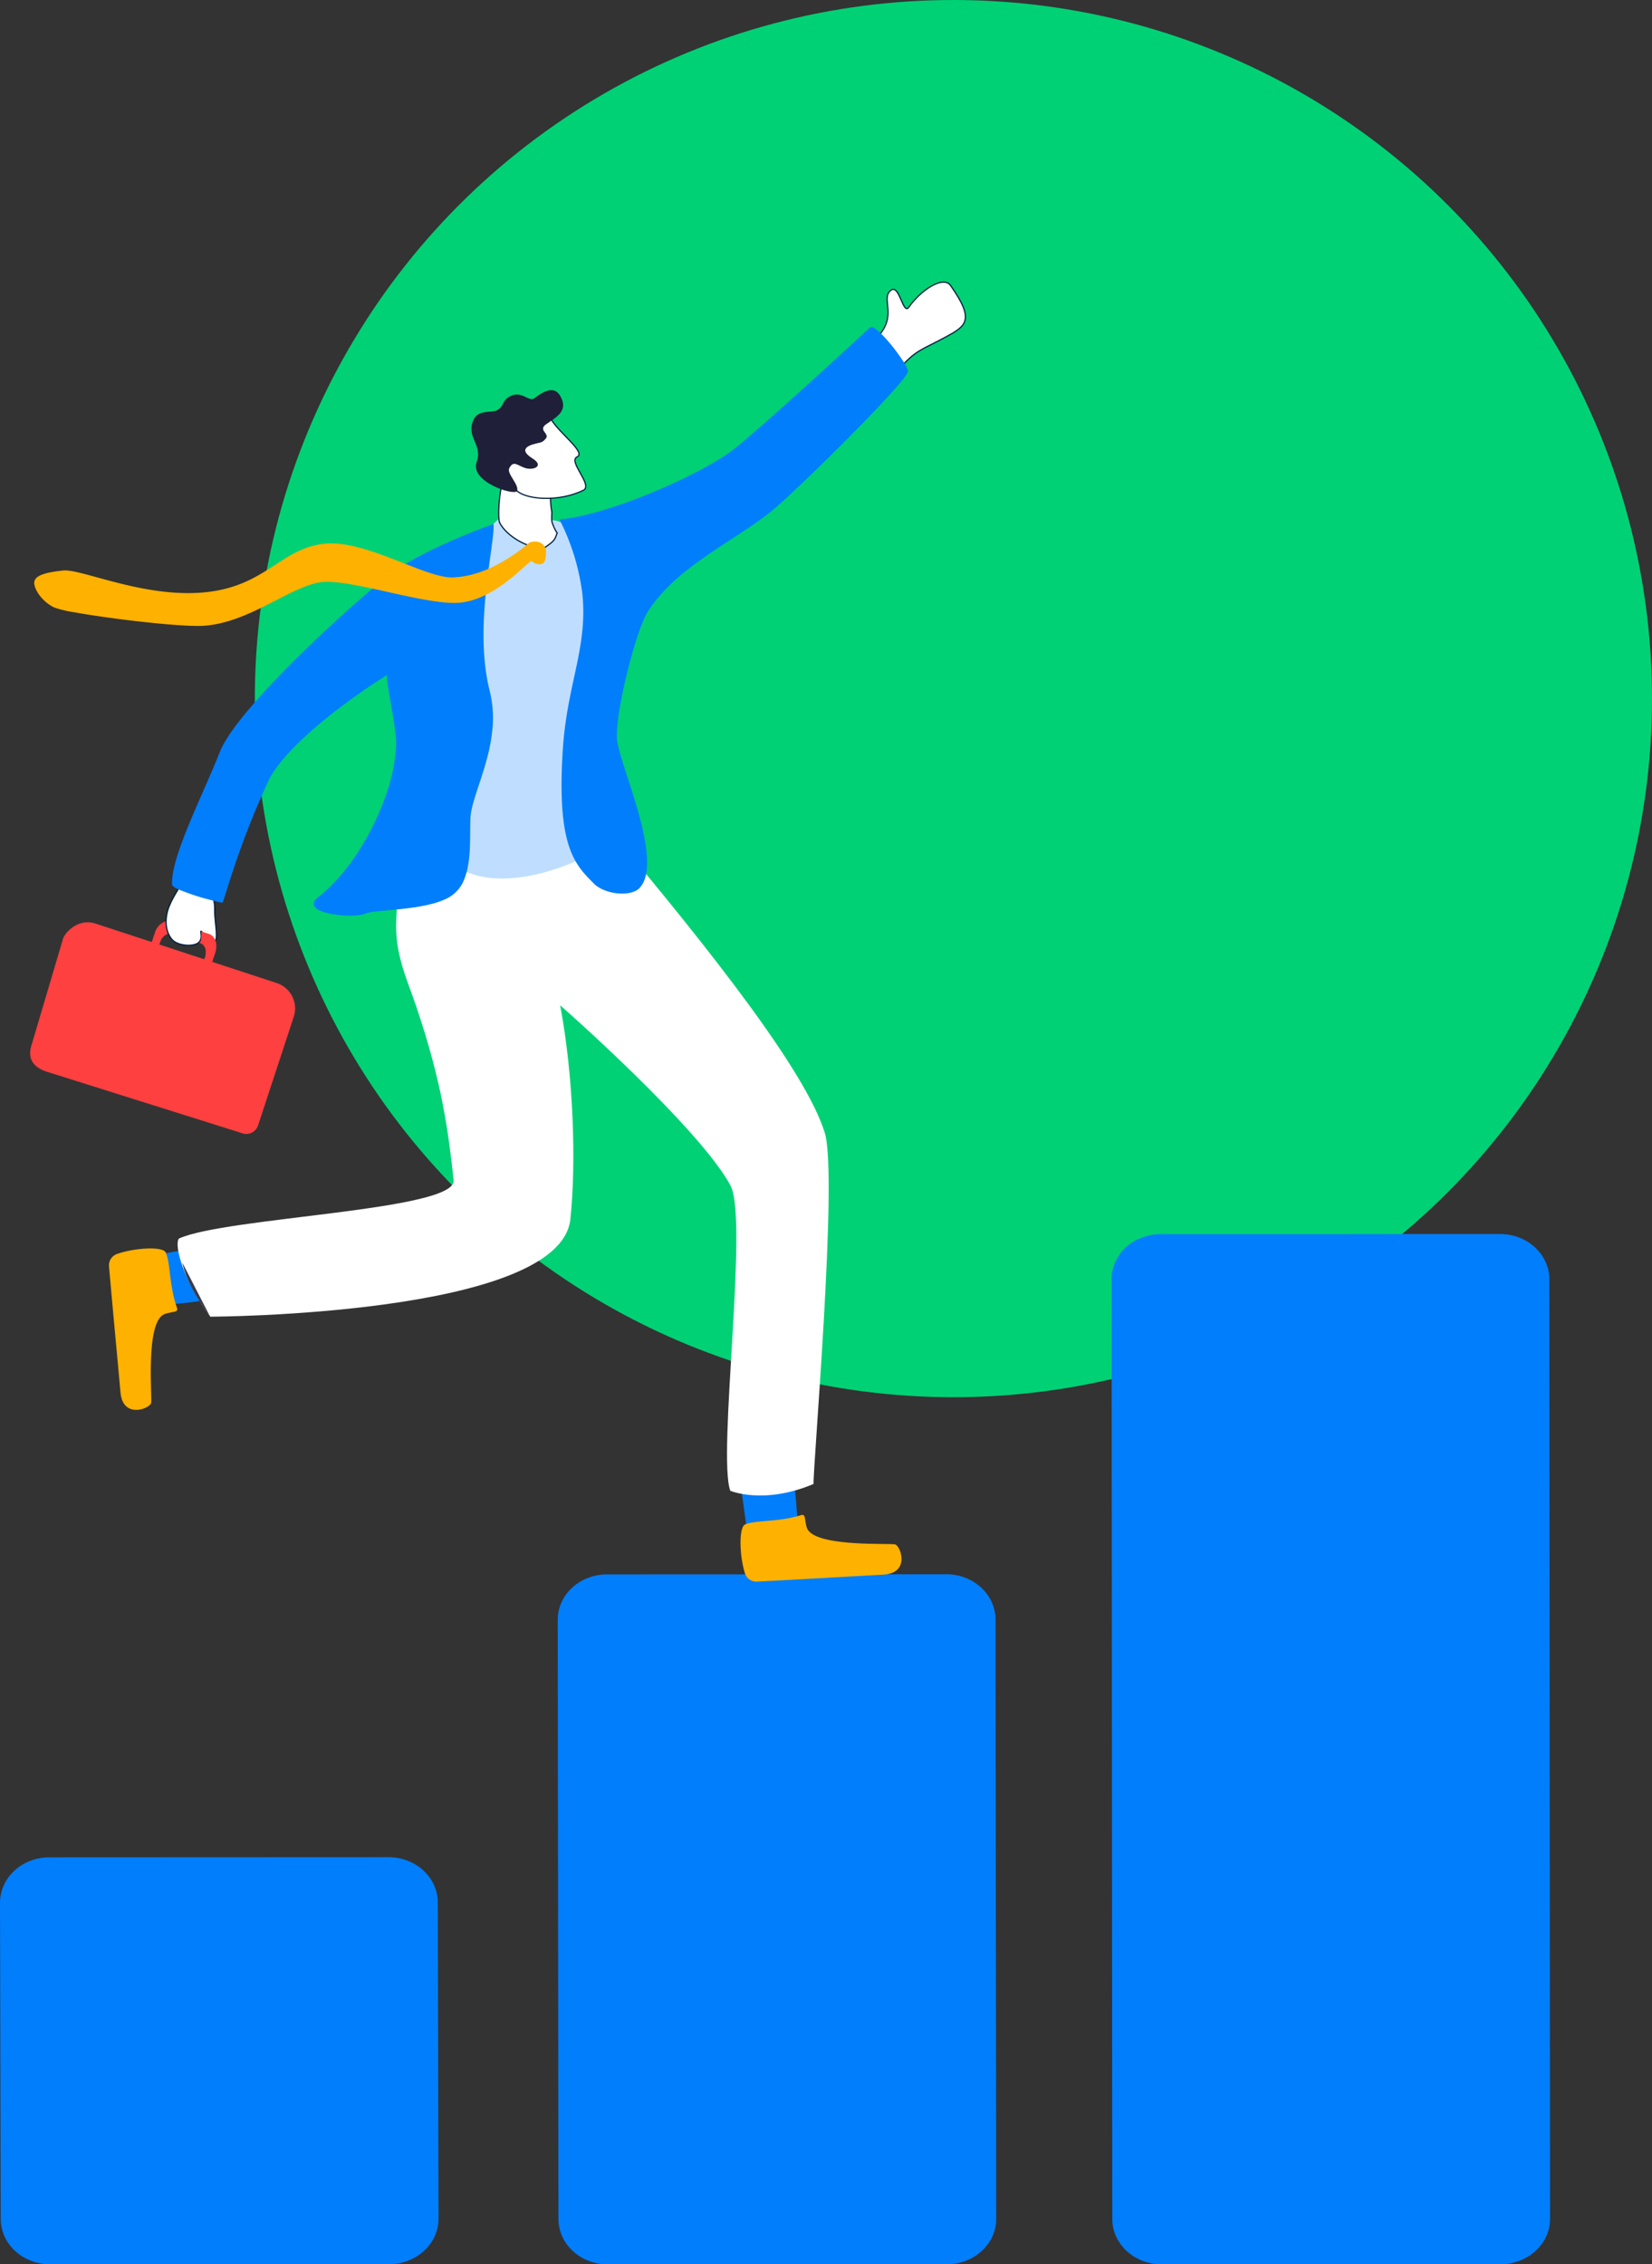 <svg id="_2" data-name="2" xmlns="http://www.w3.org/2000/svg" width="391.229" height="536.217" viewBox="0 0 391.229 536.217">
  <rect x="0" y="0" width="391.229" height="536.217" fill="#333333" stroke="none"/>
  <g id="Group_9077" data-name="Group 9077" transform="translate(0 0)">
    <circle id="Ellipse_82" data-name="Ellipse 82" cx="165.439" cy="165.439" r="165.439" transform="translate(60.35)" fill="#00d175"/>
    <g id="Group_9070" data-name="Group 9070" transform="translate(0 292.237)">
      <path id="Path_16922" data-name="Path 16922" d="M154.994,182.836l.17,222.443c0,5.928,5.215,10.752,11.652,10.735l63.152-.034h17.24c6.421,0,11.635-4.824,11.635-10.752l-.17-222.443c0-5.928-5.215-10.735-11.652-10.735h-26l-13.453.017H166.612a12.6,12.6,0,0,0-5.673,1.376h0a10.638,10.638,0,0,0-5.979,9.393Z" transform="translate(108.248 -172.05)" fill="#007efc"/>
      <path id="Path_16923" data-name="Path 16923" d="M181.44,230.215l.17,141.9c0,5.928-5.215,10.752-11.635,10.752l-80.393.034c-6.438,0-11.652-4.807-11.652-10.735l-.17-141.9c0-5.928,5.215-10.752,11.635-10.752l80.393-.034c6.438,0,11.652,4.807,11.652,10.735Z" transform="translate(54.32 -138.917)" fill="#007efc"/>
      <path id="Path_16924" data-name="Path 16924" d="M103.68,269.665l.17,74.872c0,5.928-5.215,10.752-11.635,10.752l-80.393.034C5.384,355.323.17,350.516.17,344.588L0,269.716c0-5.928,5.215-10.752,11.635-10.752l80.393-.034c6.438,0,11.652,4.807,11.652,10.735Z" transform="translate(0 -111.359)" fill="#007efc"/>
    </g>
    <g id="Group_9076" data-name="Group 9076" transform="translate(7.139 66.809)">
      <path id="Path_16925" data-name="Path 16925" d="M119.387,56.025c12.382-6.947,4.909-12.5,8.306-14.828,1.936-1.325,2.786,6.03,4.144,4.077,2.888-4.127,8.187-7.525,9.869-5.164,5.877,8.306,3.72,9.6-1.24,12.281-5.673,3.074-7,2.938-11.227,7.881-4.094,4.773-6.471,1.291-6.471,1.291l-3.4-5.537Z" transform="translate(76.248 -39.333)" fill="#fff" stroke="#00203f" stroke-miterlimit="10" stroke-width="0.29"/>
      <g id="Group_9075" data-name="Group 9075" transform="translate(0 10.621)">
        <path id="Path_16926" data-name="Path 16926" d="M61.91,140.562v.017l.119-.119a.719.719,0,0,0-.119.085Z" transform="translate(36.108 20.69)" fill="#1f1f39" opacity="0.46"/>
        <path id="Path_16927" data-name="Path 16927" d="M117.08,219.486c0-4.858-1.58-16.986-1.58-16.986l-12.79.815,2.514,18.209,9,4.977,2.854-7Z" transform="translate(64.61 64.028)" fill="#007efc"/>
        <path id="Path_16928" data-name="Path 16928" d="M117.486,211.278c1.325-.391.832.917,1.444,2.9,1.41,4.569,18.276,3.72,20.841,3.992,1.325.136,3.839,6.828-2.7,7.185-5.656.306-23.746,1.342-29.929,1.648a2.823,2.823,0,0,1-2.854-1.987c-1.376-4.416-1.478-11.38.238-11.618,2.565-.985,7.423-.442,12.943-2.106Z" transform="translate(64.985 70.112)" fill="#ffb100"/>
        <g id="Group_9071" data-name="Group 9071" transform="translate(18.67 216.523)">
          <path id="Path_16929" data-name="Path 16929" d="M26.31,188.007c4.841-.187,16.918-2.191,16.918-2.191L41.954,173.06l-18.107,3.159-4.637,9.189,7.1,2.6Z" transform="translate(-12.39 -173.06)" fill="#007efc"/>
          <path id="Path_16930" data-name="Path 16930" d="M31.272,188.023c.442,1.308-.883.866-2.854,1.563-4.518,1.563-3.057,18.4-3.227,20.977-.085,1.325-6.692,4.077-7.27-2.429-.51-5.639-2.191-23.678-2.718-29.844a2.843,2.843,0,0,1,1.885-2.922c4.365-1.529,11.312-1.885,11.618-.17,1.07,2.514.713,7.406,2.565,12.858Z" transform="translate(-15.195 -172.362)" fill="#ffb100"/>
        </g>
        <path id="Path_16931" data-name="Path 16931" d="M32.488,230.583s82.839-.221,85.285-23.066c1.41-13.113.781-33.733-2.412-50.668h0c.221.136,33.037,29.079,40.324,42.651,4.348,8.1-3.125,63.883-.034,72.308,0,0,7.9,3.38,19.72-1.614-.187-3.567,5.809-72.868,2.667-83.127-4.484-14.642-27.415-43.585-50.209-70.8,0,0-13.283,12.026-29.895,3.091-7.949-4.28-20.094.544-20.3,3.465-.238,3.686-.544,6.607-.781,9.155-.527,5.843-.662,9.665,1.257,16.034.408,1.376.934,2.888,1.546,4.552.561,1.512,1.087,3.006,1.6,4.484,6.251,18.446,7.61,29.793,8.883,41.207.8,7.236-54.082,8.748-65.089,13.843-1.172,1.7,1.24,10.293,7.44,18.48Z" transform="translate(10.158 3.792)" fill="#fff"/>
        <path id="Path_16932" data-name="Path 16932" d="M25.42,176.03c.594,2.989,2.6,7.525,6.59,12.807L25.42,176.03Z" transform="translate(10.618 45.537)" fill="#3b3b4c"/>
        <path id="Path_16933" data-name="Path 16933" d="M78.809,71.86c4.45-1.155,5.3,6.268,8.883,6.641,2.174.221.611-4.127,1.665-5.147.645-.628,3.363-.153,4.518,1.138,19.941,22.149-3.822,72.392,8.985,74.889,2.633.51-24.136,15.831-37.13,4.2-10.9-9.767-7.779-13.877-7.168-17.053,2.378-12.162,10.82-53.454,10.82-53.454s2.667-5.215,9.41-11.21Z" transform="translate(33.154 -27.316)" fill="#bfdeff"/>
        <path id="Path_16934" data-name="Path 16934" d="M86.153,177.4c2.65,2.633,8.816,3.21,10.837,1.019,5.928-6.37-4.824-29.147-5.35-35.177-.527-6.013,4.4-25.478,7.134-29.963,6.539-10.735,20.909-17.121,29.47-24.1,6.03-4.909,31.338-29.963,32.29-32.952.425-1.291-7.644-11.822-8.985-10.531-1.342,1.274-24.357,22.523-32.018,28.655C111.852,80.481,89.448,90.214,78,91.165a53.11,53.11,0,0,1,5.435,17.682c1.291,12.586-3.618,21.368-4.62,36.587-1.529,23.066,2.786,27.432,7.338,31.95Z" transform="translate(47.348 -45.586)" fill="#007efc"/>
        <path id="Path_16935" data-name="Path 16935" d="M69.734,79.228c1.75,3.4,6.777,6.013,10.293,6.2,2.9-1.919,2.735-2.14,3.346-3.7a11.085,11.085,0,0,1-1.223-2.633,10.779,10.779,0,0,1-.017-2.106,3.526,3.526,0,0,0-.085-.679,17.983,17.983,0,0,1-.238-3.057c0-.34.034-.662.051-.917a6.134,6.134,0,0,1,.221-1.325l-3.329-2.395L73.42,63.72s-1.682.8-2.922,5.571c-1.138,4.365-1.1,9.24-.747,9.92Z" transform="translate(41.432 -32.918)" fill="#fff" stroke="#00203f" stroke-miterlimit="10" stroke-width="0.29"/>
        <g id="Group_9072" data-name="Group 9072" transform="translate(104.502 14.965)">
          <path id="Path_16936" data-name="Path 16936" d="M82.493,58.5c1.817,3.176,8.34,7.83,6.1,8.849-2.242,1.036,3.839,6.692,1.512,7.881-5.656,2.871-13.979,2.31-16.017-.119S68.82,64.748,68.82,64.748L82.493,58.48Z" transform="translate(-63.566 -51.543)" fill="#fff" stroke="#00203f" stroke-miterlimit="10" stroke-width="0.29"/>
          <path id="Path_16937" data-name="Path 16937" d="M80.2,67.278c1.919-.628,2.174-.238,3.159-1.444s-2.038-1.936.153-3.431,4.722-2.854,3.7-5.673c-1.478-4.094-4.671-1.851-6.607-.408-1.24.934-2.989-1.9-5.69-.493-2.123,1.1-1.274,2.259-3.125,3.329-1.121.645-4.3-.2-5.452,2.038-2.157,4.178,2.157,6.064.645,10.157-1.766,4.773,9.053,8.153,9.546,6.9.577-1.461-2.514-4.111-1.834-5.384,1.019-1.919,1.834-.679,3.72-.051,2.021.662,4.637-.459,1.8-2.242-2.854-1.783-1.716-2.752,0-3.329Z" transform="translate(-65.727 -54.396)" fill="#1f1f39"/>
        </g>
        <g id="Group_9074" data-name="Group 9074" transform="translate(0 46.65)">
          <g id="Group_9073" data-name="Group 9073" transform="translate(0 84.366)">
            <path id="Path_16938" data-name="Path 16938" d="M36.684,133.13a2.347,2.347,0,0,0-1.427-1.58l-1.733-.577h-.051l-.2-.085-7.151-2.395a1.91,1.91,0,0,0-1.07-.051h0a4.09,4.09,0,0,0-2.7,2.82l-.713,2.14L20.48,136.85l1.8.611L23.435,134l.17-.493a3.061,3.061,0,0,1,1.987-2.106h0a1.475,1.475,0,0,1,.815.034l6.3,2.106h0l.527.17c1.053.357,1.495,1.851,1,3.346l-.153.425-1.172,3.516h0l1.8.628,1.189-3.55L36.6,136l.1-.357a3.059,3.059,0,0,0,.1-.544,4.515,4.515,0,0,0-.136-1.987Z" transform="translate(7.167 -118.758)" fill="#ff4040"/>
            <path id="Path_16939" data-name="Path 16939" d="M34.338,125.2c-.34,2.191.391,1.783.34,4.739s1.155,7.406-.374,7.423c-1.529,0-2.14-1.953-2.735-2.48s.51,1.529-.713,2.6-4.977.8-6.285-.713-1.8-3.924-1.087-6.675c.713-2.735,3.125-6.047,3.737-7.151s7.1,2.259,7.1,2.259Z" transform="translate(9.037 -122.719)" fill="#fff" stroke="#00203f" stroke-miterlimit="10" stroke-width="0.29"/>
            <path id="Path_16940" data-name="Path 16940" d="M31.567,132.078h0a2.375,2.375,0,0,0-1.427-1.6l-1.733-.561h-.051V129.9l-.119-.034v.628h-.017v.034h0l-.034.917-.051,1.172c1.053.357,1.512,1.851,1,3.346h0l-.136.442-1.172,3.516,1.8.594L30.819,137l.7-2.072.1-.357a3.059,3.059,0,0,0,.1-.544,4.268,4.268,0,0,0-.119-1.987Z" transform="translate(12.302 -117.724)" fill="#ff4040"/>
            <path id="Path_16941" data-name="Path 16941" d="M66.671,150.841l-8.493,25.852a2.939,2.939,0,0,1-3.686,1.868l-.085-.034L8.155,163.971c-5.2-1.716-3.958-5.367-3.448-6.9l7.287-24.612c.51-1.529,3.686-4.96,7.813-3.533l40.986,13.453,1.546.51a6.339,6.339,0,0,1,4.331,7.966Z" transform="translate(-4.203 -118.618)" fill="#ff4040"/>
          </g>
          <path id="Path_16942" data-name="Path 16942" d="M99.833,121.833a40.956,40.956,0,0,1-1.223,6.607c-1.529,5.86-3.822,10.888-3.958,14.285-.17,4.263.255,9.971-1.359,14.183a8.427,8.427,0,0,1-3.533,4.45c-5.622,3.346-17.6,2.922-20.009,3.975-2.938,1.291-16.034-.068-11.177-3.89,7.61-5.962,13.3-16.068,16.187-24.527a41.455,41.455,0,0,0,2-8.255c.034-.255.051-.493.085-.73.034-.272.051-.544.085-.8a2.081,2.081,0,0,1,.034-.323c.034-.34.051-.679.068-1,0-.2,0-.408.017-.611v-.781a5,5,0,0,0-.051-.747c-.051-.493-.1-1-.17-1.512l-.2-1.529c-.153-1.1-.34-2.225-.527-3.278l-.153-.917c-.136-.747-.255-1.461-.374-2.14-.068-.357-.119-.713-.187-1.036-.034-.187-.068-.374-.085-.544-.051-.306-.1-.594-.136-.883-.051-.34-.1-.645-.136-.934a32759.169,32759.169,0,0,1-.068-.51c-.017-.238-.051-.459-.051-.662h0v-.2h0a3.218,3.218,0,0,1,.034-.628v-.068C73.148,109.807,53,122.7,47.143,133.2c-7.168,15.27-10,26.4-11.193,29.538,0,.034-.034.034-.068.034-.628-.153-1.291-.306-1.987-.493a53.841,53.841,0,0,1-8.442-2.718,4.471,4.471,0,0,1-1.444-.951v-.034c-.493-6.387,7.3-21.368,11.278-31.508,3.244-8.289,21.775-26.311,34.413-37.215,1.834-1.58,3.533-3.023,5.062-4.246a32.332,32.332,0,0,1,2.8-2.021c8.629-5.639,22.574-10.531,22.574-10.531v.1c.136,2.021-.747,6.845-1.478,12.909-.238,1.936-.459,3.992-.611,6.115-.51,6.59-.493,13.877,1.172,20.417a26.713,26.713,0,0,1,.628,9.223h0Z" transform="translate(9.617 -73.05)" fill="#007efc"/>
        </g>
        <path id="Path_16943" data-name="Path 16943" d="M75.158,77.106c1.359-.1-.238-1.648-.238-.713A1.679,1.679,0,0,0,75.158,77.106Z" transform="translate(45.197 -24.274)" fill="#1f1f39" opacity="0.26"/>
        <path id="Path_16944" data-name="Path 16944" d="M4.77,85.233c0,1.665,1.9,4.535,4.756,5.894a27.359,27.359,0,0,0,4.909,1.155C23,93.828,39.675,95.8,45.009,95.442c5.554-.391,10.854-2.871,15.678-5.333,4.943-2.514,9.359-4.977,13.028-5.062,7-.17,21.13,4.6,29.691,4.977.289,0,.561.017.832.017,9.427.085,17.767-10.361,18.361-9.9a2.929,2.929,0,0,0,1.41.713,3.073,3.073,0,0,0,.951-.034c.849-.153,1.019-1.817,1.019-2.752a2.478,2.478,0,0,0-2.548-2.565c-1.495-.034-1.665.561-2.972,1.563-3.227,2.446-7.711,5.333-12.875,6.455a21.106,21.106,0,0,1-3.6.476c-6.115.272-18.837-7.83-28.57-8.051A14.736,14.736,0,0,0,72.8,76.1C62.844,77.59,59.294,86.2,44.992,87.543S15.845,81.9,11.615,82.363C7.386,82.8,4.8,83.569,4.8,85.216Z" transform="translate(-3.807 -24.689)" fill="#ffb100"/>
      </g>
    </g>
  </g>
</svg>
